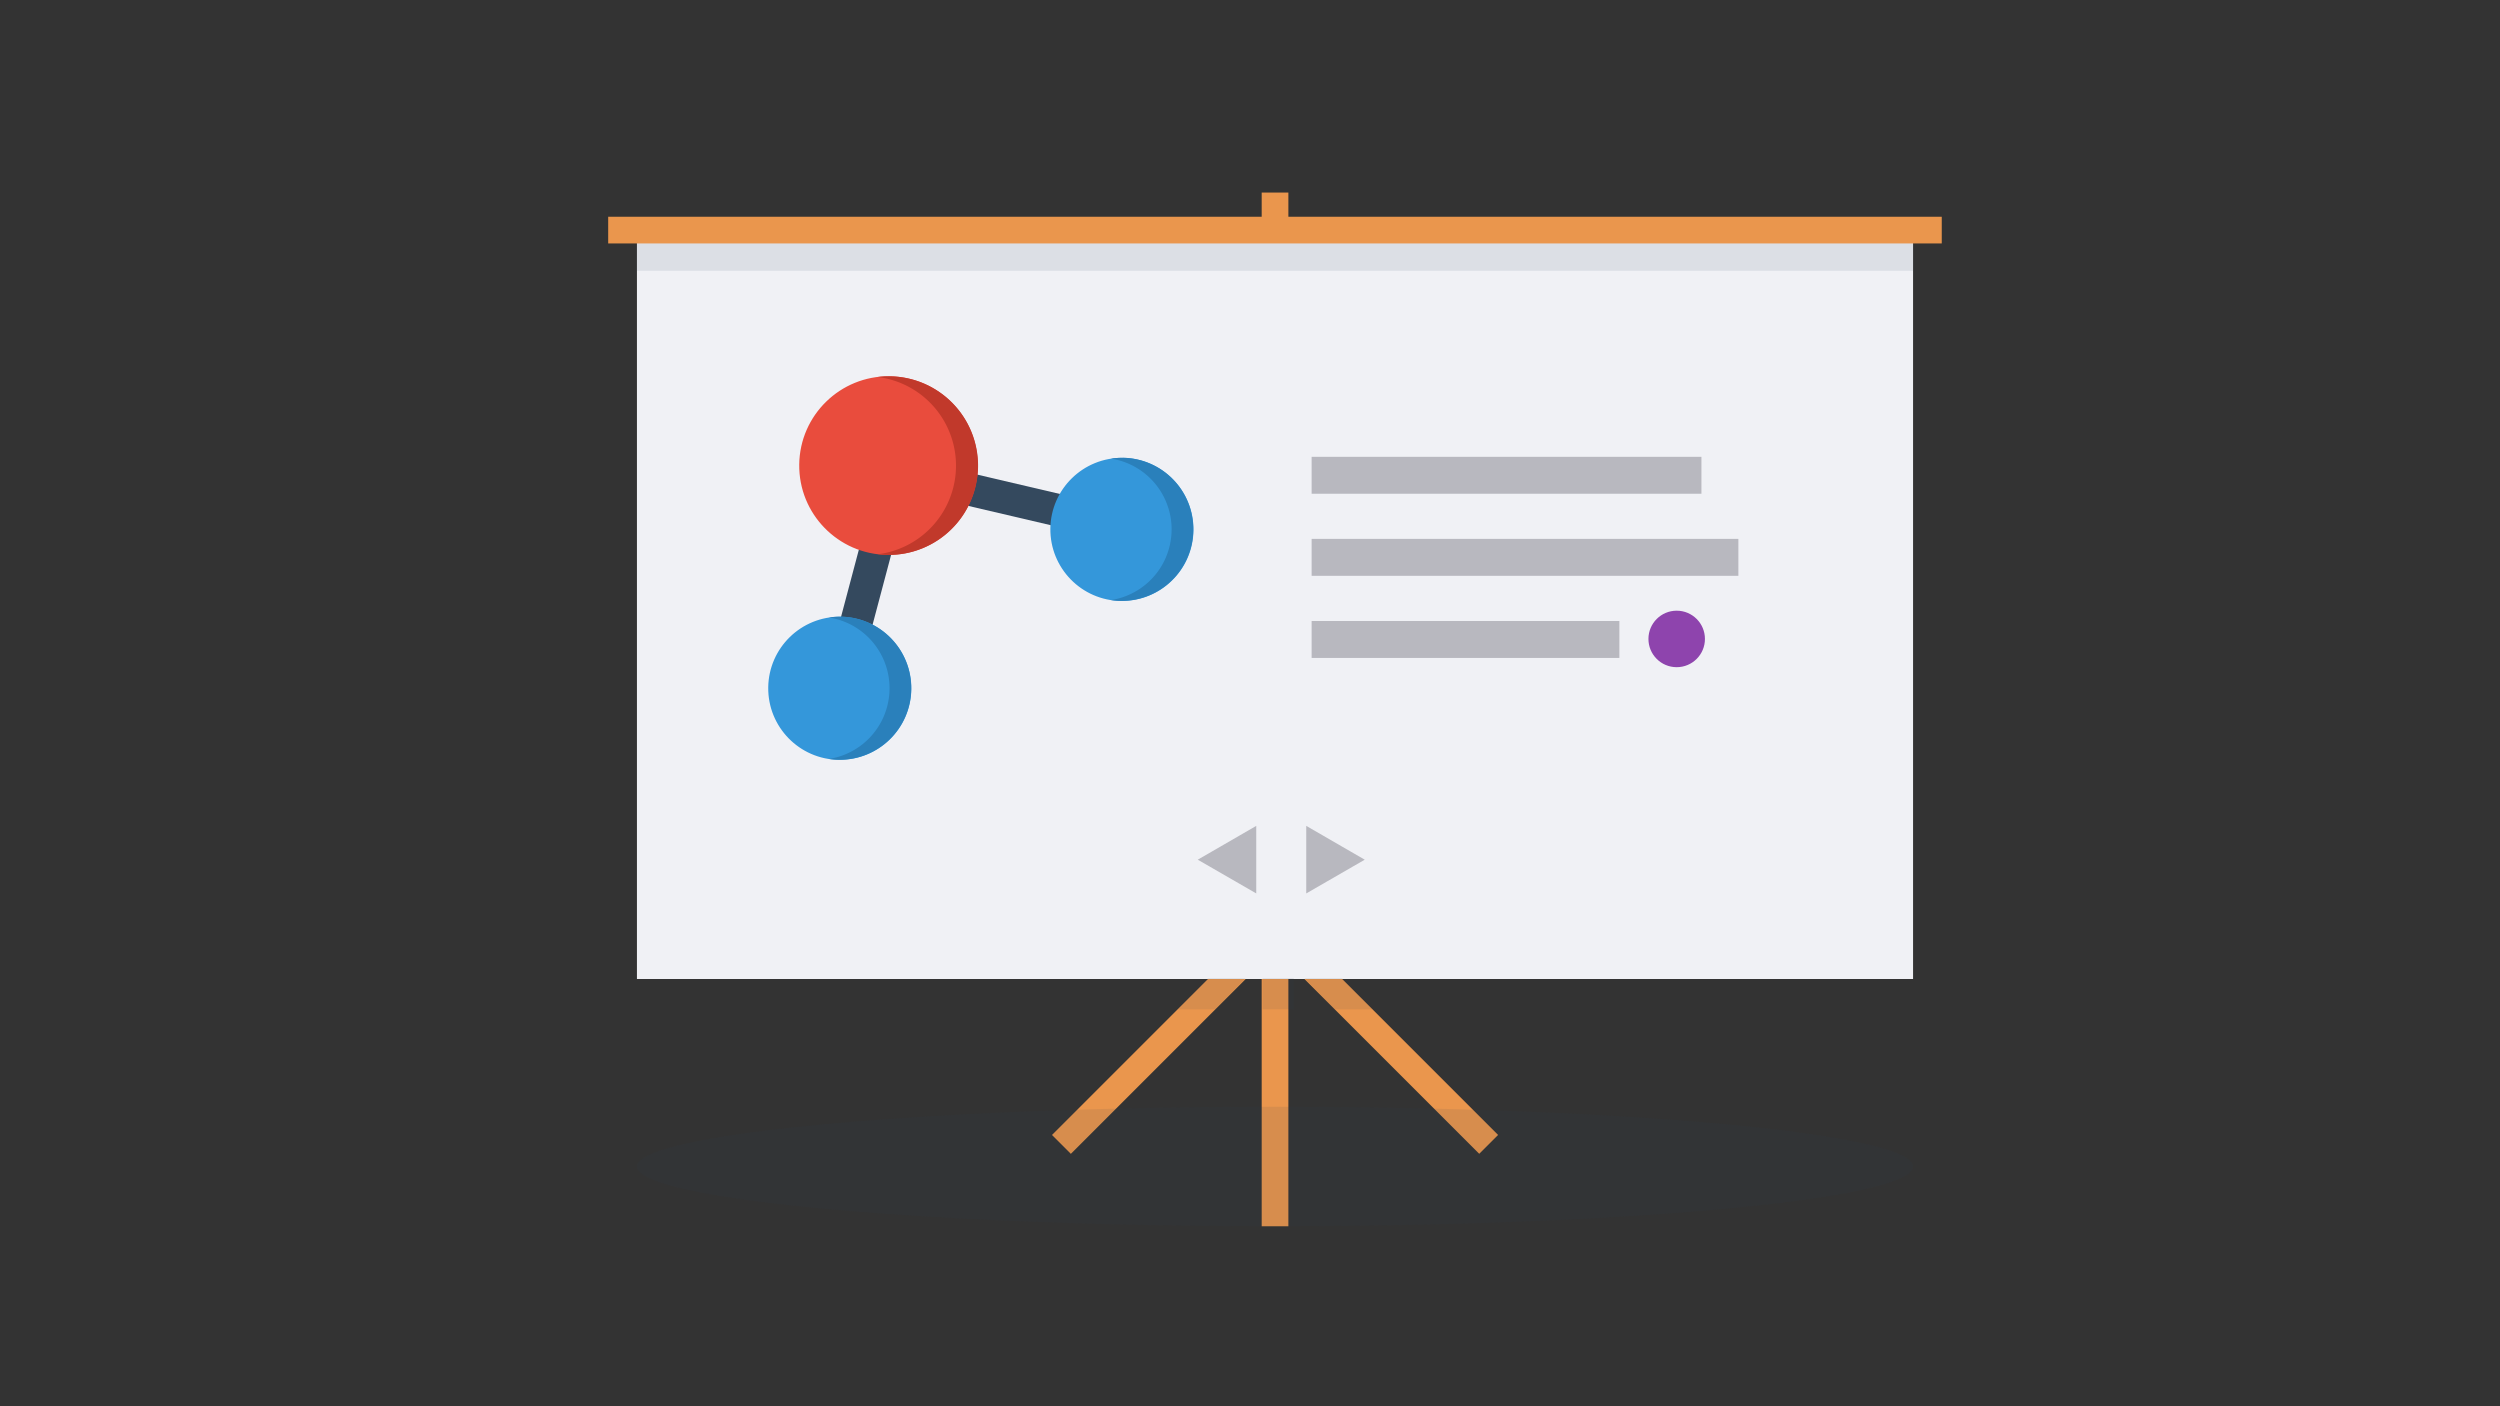 <svg xmlns="http://www.w3.org/2000/svg" viewBox="0 0 400 225">
  <rect x="0" y="0" width="400" height="225" fill="#333333" stroke="none"/>
  <defs>
    <style>
      .cls-1 {
        fill: #ea964d;
      }

      .cls-2 {
        fill: #f0f1f5;
      }

      .cls-3 {
        fill: #b8b8bf;
      }

      .cls-4 {
        fill: #34495e;
      }

      .cls-5 {
        fill: #e94c3d;
      }

      .cls-6 {
        fill: #c1392b;
      }

      .cls-7 {
        fill: #3497da;
      }

      .cls-8 {
        fill: #2a80bb;
      }

      .cls-9 {
        fill: #2c3e50;
        opacity: 0.1;
      }

      .cls-10 {
        fill: #8e44ad;
      }

      .cls-11 {
        fill: none;
      }
    </style>
  </defs>
  <title>course presentation</title>
  <g id="Layer_2" data-name="Layer 2">
    <g id="course_presentation" data-name="course presentation">
      <g>
        <rect class="cls-1" x="201.87" y="30.81" width="4.27" height="165.39"/>
        <rect class="cls-1" x="161.1" y="159.92" width="59.53" height="4.27" transform="translate(-58.68 182.43) rotate(-45)"/>
        <rect class="cls-1" x="215" y="132.29" width="4.27" height="59.53" transform="translate(-50.99 201) rotate(-45)"/>
        <rect class="cls-2" x="101.91" y="38.46" width="204.18" height="118.18"/>
        <rect class="cls-3" x="209.86" y="73.09" width="62.37" height="5.91"/>
        <rect class="cls-3" x="209.86" y="86.22" width="68.28" height="5.91"/>
        <rect class="cls-3" x="209.86" y="99.36" width="49.24" height="5.91"/>
        <g>
          <polygon class="cls-3" points="201 142.95 191.64 137.55 201 132.14 201 142.95"/>
          <polygon class="cls-3" points="209 132.14 218.36 137.55 209 142.95 209 132.14"/>
        </g>
        <g>
          <rect class="cls-4" x="127.11" y="90.82" width="23.06" height="5.2" transform="translate(12.8 203.48) rotate(-75.14)"/>
          <rect class="cls-4" x="160.18" y="68.58" width="5.2" height="23.06" transform="translate(47.67 220.34) rotate(-76.82)"/>
          <circle class="cls-5" cx="142.18" cy="74.49" r="14.29" transform="translate(65.92 215.74) rotate(-89.29)"/>
          <path class="cls-6" d="M142.36,60.21a14.4,14.4,0,0,0-1.92.11,14.29,14.29,0,0,1,0,28.36,14.29,14.29,0,1,0,1.93-28.47Z"/>
          <circle class="cls-7" cx="134.37" cy="110.12" r="11.45" transform="translate(22.59 243.12) rotate(-89.29)"/>
          <circle class="cls-7" cx="179.51" cy="84.7" r="11.45" transform="translate(92.59 263.15) rotate(-89.29)"/>
          <path class="cls-8" d="M179.65,73.25a11.52,11.52,0,0,0-1.89.13,11.45,11.45,0,0,1,0,22.63,11.45,11.45,0,1,0,1.89-22.77Z"/>
          <path class="cls-8" d="M134.52,98.67a11.52,11.52,0,0,0-1.89.13,11.45,11.45,0,0,1,0,22.63,11.45,11.45,0,1,0,1.89-22.77Z"/>
        </g>
        <g>
          <polygon class="cls-9" points="194.43 161.5 199.3 156.5 193.27 156.5 188.4 161.5 194.43 161.5"/>
          <polygon class="cls-9" points="214.73 156.5 208.7 156.5 213.57 161.5 219.6 161.5 214.73 156.5"/>
          <rect class="cls-9" x="202" y="156.5" width="5" height="5"/>
        </g>
        <circle class="cls-10" cx="268.27" cy="102.23" r="4.52"/>
        <ellipse class="cls-9" cx="204" cy="186.64" rx="102.09" ry="9.56"/>
        <rect class="cls-9" x="101.91" y="38.46" width="204.18" height="4.87"/>
        <rect class="cls-1" x="97.31" y="34.68" width="213.37" height="4.27"/>
      </g>
      <rect class="cls-11" width="400" height="225"/>
    </g>
  </g>
</svg>
